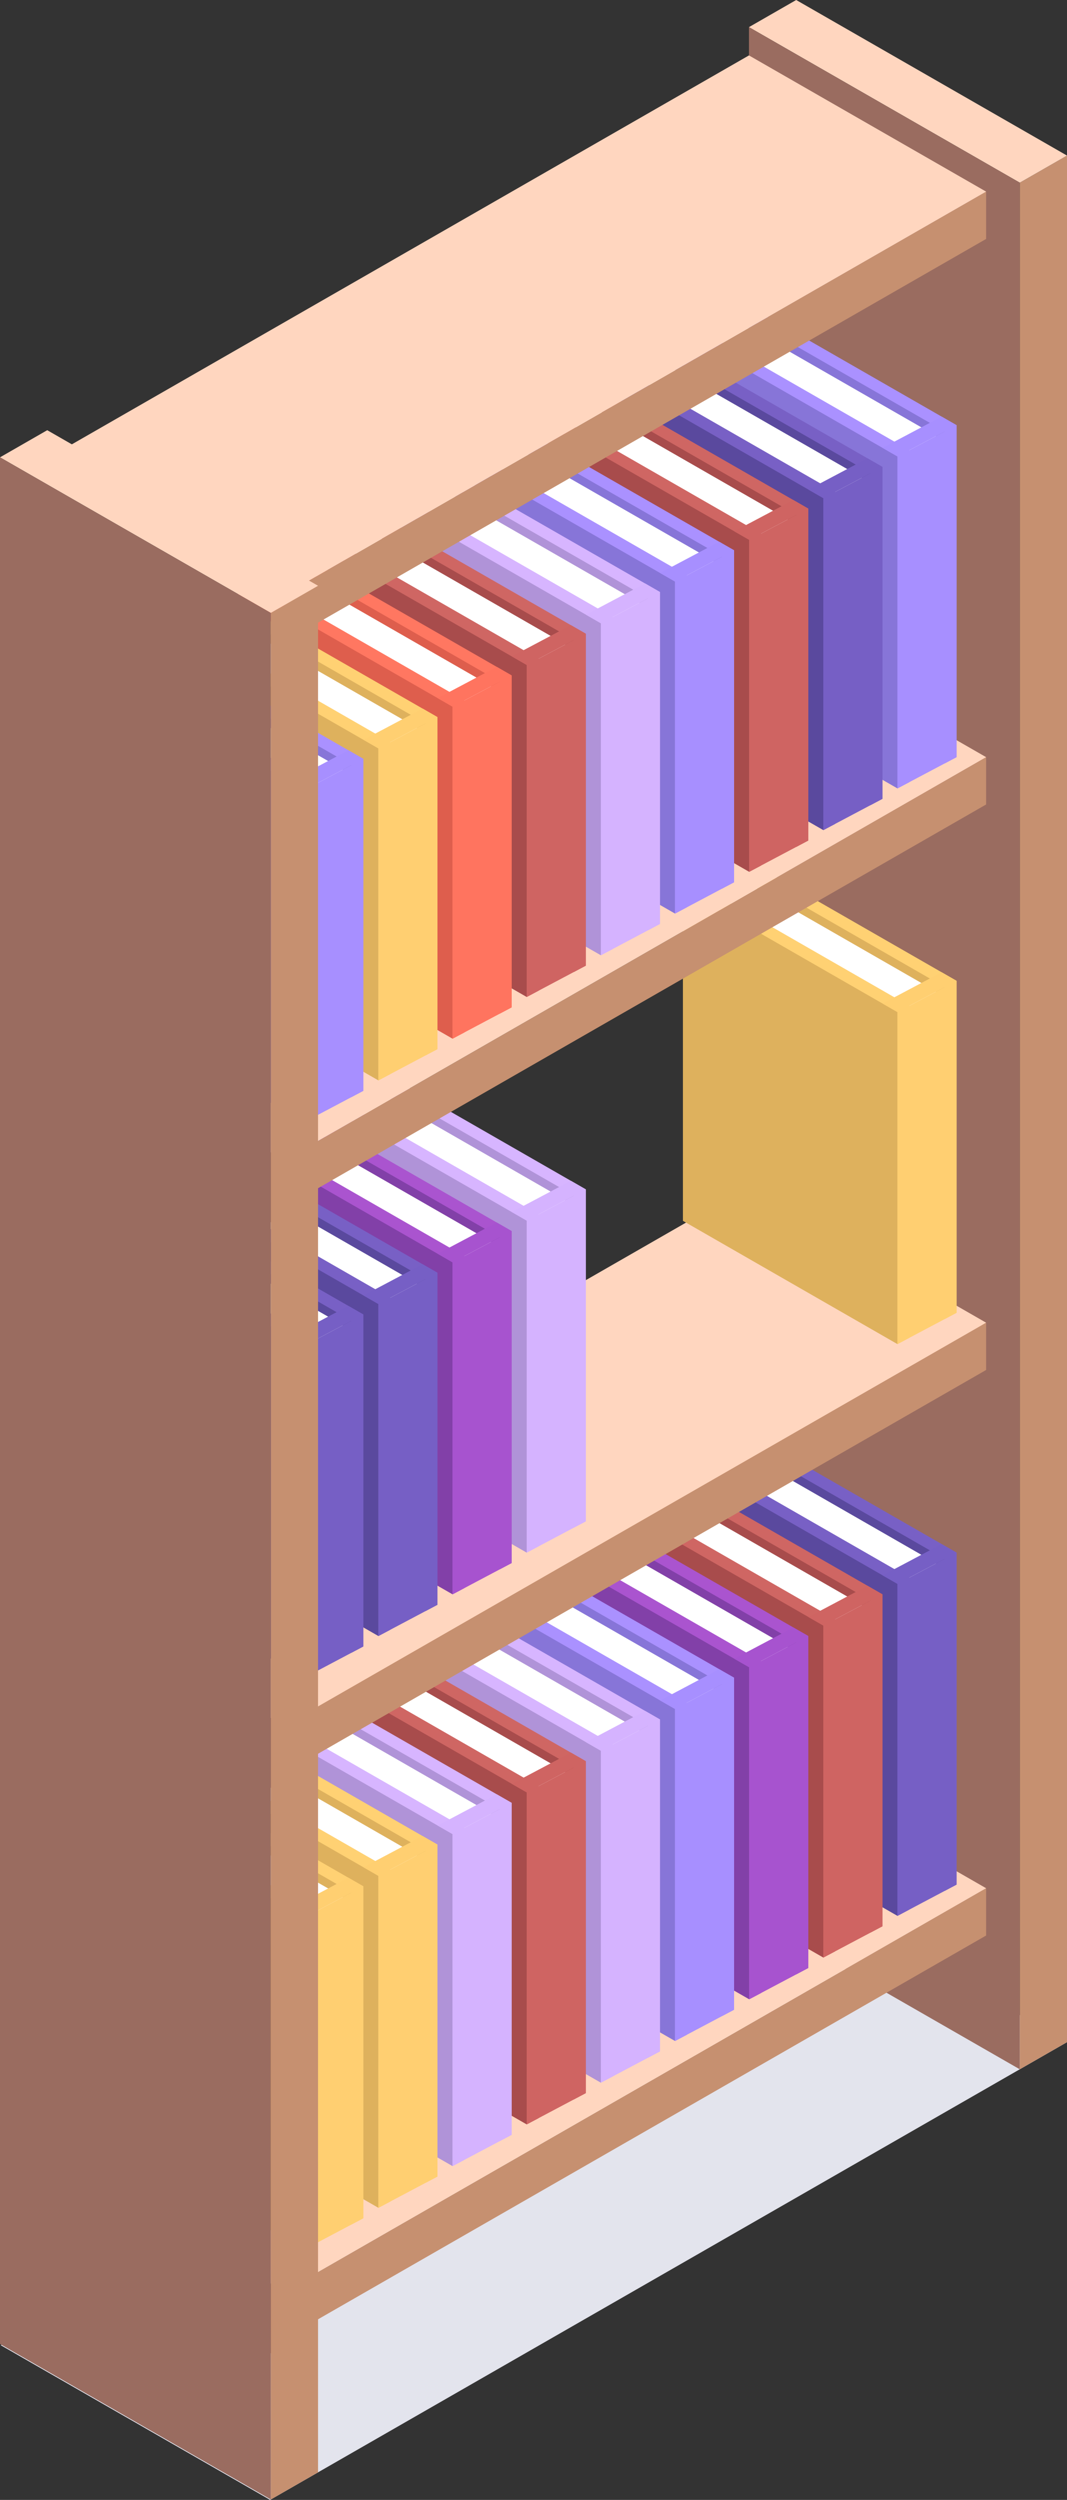 <svg viewBox="0 0 260 609" xmlns="http://www.w3.org/2000/svg"><rect x="0" y="0" width="260" height="609" fill="#333333" stroke="none"/><defs><style>.cls-1{fill:#e3e4ed;}.cls-2{fill:#c69070;}.cls-3{fill:#ffd6bf;}.cls-4{fill:#9a6c60;}.cls-5{fill:#7860c5;}.cls-6{fill:#5a499e;}.cls-7{fill:#fff;}.cls-8{fill:#d8d2d6;}.cls-9{fill:#765fc5;}.cls-10{fill:#cf6663;}.cls-11{fill:#a84c4c;}.cls-12{fill:#cf6462;}.cls-13{fill:#aa54cf;}.cls-14{fill:#8240a8;}.cls-15{fill:#a753cf;}.cls-16{fill:#aa91ff;}.cls-17{fill:#8775d8;}.cls-18{fill:#a78fff;}.cls-19{fill:#d7b5ff;}.cls-20{fill:#b093d8;}.cls-21{fill:#d5b3ff;}.cls-22{fill:#ffd173;}.cls-23{fill:#deb15d;}.cls-24{fill:#ffcf71;}.cls-25{fill:#ff7761;}.cls-26{fill:#de5e4d;}.cls-27{fill:#ff745f;}</style></defs><g id="Layer_2"><g id="all"><g id="article"><polygon points="194.37 459.8 0.18 571.32 65.81 609 260 497.49 194.37 459.8" class="cls-1"></polygon><polygon points="260 37.9 248.49 44.5 248.49 504.1 260 497.49 260 37.9" class="cls-2"></polygon><polygon points="194.01 0 182.5 6.61 248.49 44.5 260 37.9 194.01 0" class="cls-3"></polygon><polygon points="182.5 6.61 248.49 44.5 248.49 504.1 182.5 466.2 182.5 6.61" class="cls-4"></polygon><polygon points="240.29 459.99 69.3 558.18 69.3 569.71 240.29 471.51 240.29 459.99" class="cls-2"></polygon><polygon points="182.5 426.8 11.51 525 69.3 558.18 240.29 459.99 182.5 426.8" class="cls-3"></polygon><polygon points="11.51 525 69.3 558.18 69.3 575.18 11.51 542 11.51 525" class="cls-4"></polygon><polygon points="233.09 459.11 230.21 460.63 177.93 349.73 180.8 348.21 233.09 378.23 233.09 459.11" class="cls-5"></polygon><polygon points="230.21 460.63 177.93 430.61 177.93 349.73 230.21 379.76 230.21 460.63" class="cls-6"></polygon><polygon points="228.06 454.3 219.31 458.93 171.79 358.14 180.54 353.51 228.06 380.8 228.06 454.3" class="cls-7"></polygon><polygon points="219.31 458.93 171.79 431.65 171.79 358.14 219.31 385.43 219.31 458.93" class="cls-8"></polygon><polygon points="221.57 465.2 218.69 466.73 166.41 355.83 169.29 354.31 221.57 384.33 221.57 465.2" class="cls-5"></polygon><polygon points="218.69 466.73 166.41 436.7 166.41 355.83 218.69 385.85 218.69 466.73" class="cls-6"></polygon><polygon points="218.69 466.73 233.09 459.11 233.09 378.23 218.69 385.85 218.69 466.73" class="cls-9"></polygon><polygon points="215.06 383.77 229.45 376.15 233.09 378.23 218.69 385.85 215.06 383.77" class="cls-9"></polygon><polygon points="215.02 469.27 212.14 470.79 159.86 359.89 162.74 358.37 215.02 388.39 215.02 469.27" class="cls-10"></polygon><polygon points="212.14 470.79 159.86 440.77 159.86 359.89 212.14 389.92 212.14 470.79" class="cls-11"></polygon><polygon points="209.99 464.46 201.24 469.09 153.72 368.31 162.47 363.67 209.99 390.96 209.99 464.46" class="cls-7"></polygon><polygon points="201.24 469.09 153.72 441.81 153.72 368.31 201.24 395.59 201.24 469.09" class="cls-8"></polygon><polygon points="203.5 475.37 200.63 476.89 148.34 365.99 151.22 364.47 203.5 394.49 203.5 475.37" class="cls-10"></polygon><polygon points="200.63 476.89 148.34 446.87 148.34 365.99 200.63 396.01 200.63 476.89" class="cls-11"></polygon><polygon points="200.63 476.89 215.02 469.27 215.02 388.39 200.63 396.01 200.63 476.89" class="cls-12"></polygon><polygon points="196.99 393.93 211.38 386.31 215.02 388.39 200.63 396.01 196.99 393.93" class="cls-12"></polygon><polygon points="196.95 479.43 194.07 480.95 141.79 370.06 144.67 368.53 196.95 398.55 196.95 479.43" class="cls-13"></polygon><polygon points="194.07 480.95 141.79 450.93 141.79 370.06 194.07 400.08 194.07 480.95" class="cls-14"></polygon><polygon points="191.92 474.62 183.17 479.25 135.65 378.46 144.4 373.83 191.92 401.12 191.92 474.62" class="cls-7"></polygon><polygon points="183.17 479.25 135.65 451.97 135.65 378.46 183.17 405.75 183.17 479.25" class="cls-8"></polygon><polygon points="185.44 485.53 182.56 487.05 130.27 376.15 133.15 374.63 185.44 404.65 185.44 485.53" class="cls-13"></polygon><polygon points="182.56 487.05 130.27 457.03 130.27 376.15 182.56 406.17 182.56 487.05" class="cls-14"></polygon><polygon points="182.56 487.05 196.95 479.43 196.95 398.55 182.56 406.17 182.56 487.05" class="cls-15"></polygon><polygon points="178.92 404.09 193.31 396.47 196.95 398.55 182.56 406.17 178.92 404.09" class="cls-15"></polygon><polygon points="178.88 489.59 176 491.11 123.72 380.21 126.6 378.69 178.88 408.71 178.88 489.59" class="cls-16"></polygon><polygon points="176 491.11 123.72 461.09 123.72 380.21 176 410.24 176 491.11" class="cls-17"></polygon><polygon points="173.85 484.78 165.1 489.41 117.58 388.63 126.33 383.99 173.85 411.28 173.85 484.78" class="cls-7"></polygon><polygon points="165.1 489.41 117.58 462.13 117.58 388.63 165.1 415.91 165.1 489.41" class="cls-8"></polygon><polygon points="167.37 495.69 164.49 497.21 112.21 386.31 115.08 384.79 167.37 414.81 167.37 495.69" class="cls-16"></polygon><polygon points="164.49 497.21 112.21 467.19 112.21 386.31 164.49 416.33 164.49 497.21" class="cls-17"></polygon><polygon points="164.49 497.21 178.88 489.59 178.88 408.71 164.49 416.33 164.49 497.21" class="cls-18"></polygon><polygon points="160.85 414.25 175.24 406.63 178.88 408.71 164.49 416.33 160.85 414.25" class="cls-18"></polygon><polygon points="160.81 499.75 157.93 501.27 105.65 390.38 108.53 388.85 160.81 418.87 160.81 499.75" class="cls-19"></polygon><polygon points="157.93 501.27 105.65 471.25 105.65 390.38 157.93 420.4 157.93 501.27" class="cls-20"></polygon><polygon points="155.78 494.94 147.03 499.57 99.52 398.79 108.27 394.15 155.78 421.44 155.78 494.94" class="cls-7"></polygon><polygon points="147.03 499.57 99.52 472.29 99.52 398.79 147.03 426.07 147.03 499.57" class="cls-8"></polygon><polygon points="149.3 505.85 146.42 507.37 94.14 396.47 97.02 394.95 149.3 424.97 149.3 505.85" class="cls-19"></polygon><polygon points="146.42 507.37 94.14 477.35 94.14 396.47 146.42 426.5 146.42 507.37" class="cls-20"></polygon><polygon points="146.42 507.37 160.81 499.75 160.81 418.87 146.42 426.5 146.42 507.37" class="cls-21"></polygon><polygon points="142.78 424.41 157.18 416.79 160.81 418.87 146.42 426.5 142.78 424.41" class="cls-21"></polygon><polygon points="142.74 509.91 139.86 511.43 87.58 400.54 90.46 399.01 142.74 429.04 142.74 509.91" class="cls-10"></polygon><polygon points="139.86 511.43 87.58 481.41 87.58 400.54 139.86 430.56 139.86 511.43" class="cls-11"></polygon><polygon points="137.71 505.1 128.96 509.73 81.45 408.94 90.2 404.31 137.71 431.6 137.71 505.1" class="cls-7"></polygon><polygon points="128.96 509.73 81.45 482.45 81.45 408.94 128.96 436.23 128.96 509.73" class="cls-8"></polygon><polygon points="131.23 516.01 128.35 517.53 76.07 406.63 78.95 405.11 131.23 435.13 131.23 516.01" class="cls-10"></polygon><polygon points="128.35 517.53 76.07 487.51 76.07 406.63 128.35 436.65 128.35 517.53" class="cls-11"></polygon><polygon points="128.35 517.53 142.74 509.91 142.74 429.04 128.35 436.65 128.35 517.53" class="cls-12"></polygon><polygon points="124.72 434.57 139.11 426.95 142.74 429.04 128.35 436.65 124.72 434.57" class="cls-12"></polygon><polygon points="124.67 520.07 121.79 521.6 69.51 410.7 72.39 409.17 124.67 439.19 124.67 520.07" class="cls-19"></polygon><polygon points="121.79 521.6 69.51 491.57 69.51 410.7 121.79 440.72 121.79 521.6" class="cls-20"></polygon><polygon points="119.64 515.26 110.89 519.89 63.38 419.11 72.13 414.47 119.64 441.76 119.64 515.26" class="cls-7"></polygon><polygon points="110.89 519.89 63.38 492.61 63.38 419.11 110.89 446.39 110.89 519.89" class="cls-8"></polygon><polygon points="113.16 526.17 110.28 527.69 58 416.79 60.88 415.27 113.16 445.29 113.16 526.17" class="cls-19"></polygon><polygon points="110.28 527.69 58 497.67 58 416.79 110.28 446.81 110.28 527.69" class="cls-20"></polygon><polygon points="110.28 527.69 124.67 520.07 124.67 439.19 110.28 446.81 110.28 527.69" class="cls-21"></polygon><polygon points="106.65 444.73 121.04 437.11 124.67 439.19 110.28 446.81 106.65 444.73" class="cls-21"></polygon><polygon points="106.6 530.23 103.72 531.75 51.44 420.86 54.32 419.33 106.6 449.36 106.6 530.23" class="cls-22"></polygon><polygon points="103.72 531.75 51.44 501.73 51.44 420.86 103.72 450.88 103.72 531.75" class="cls-23"></polygon><polygon points="101.58 525.42 92.83 530.05 45.31 429.27 54.06 424.63 101.58 451.92 101.58 525.42" class="cls-7"></polygon><polygon points="92.83 530.05 45.31 502.77 45.31 429.27 92.83 456.55 92.83 530.05" class="cls-8"></polygon><polygon points="95.09 536.33 92.21 537.85 39.93 426.95 42.81 425.43 95.09 455.45 95.09 536.33" class="cls-22"></polygon><polygon points="92.21 537.85 39.93 507.83 39.93 426.95 92.21 456.98 92.21 537.85" class="cls-23"></polygon><polygon points="92.21 537.85 106.6 530.23 106.6 449.36 92.21 456.98 92.21 537.85" class="cls-24"></polygon><polygon points="88.58 454.89 102.97 447.27 106.6 449.36 92.21 456.98 88.58 454.89" class="cls-24"></polygon><polygon points="88.53 540.39 85.66 541.91 33.37 431.02 36.25 429.49 88.53 459.52 88.53 540.39" class="cls-22"></polygon><polygon points="85.66 541.91 33.37 511.89 33.37 431.02 85.66 461.04 85.66 541.91" class="cls-23"></polygon><polygon points="83.5 535.58 74.76 540.22 27.24 439.43 35.99 434.79 83.5 462.08 83.5 535.58" class="cls-7"></polygon><polygon points="74.76 540.22 27.24 512.93 27.24 439.43 74.76 466.71 74.76 540.22" class="cls-8"></polygon><polygon points="77.02 546.49 74.14 548.01 21.86 437.11 24.74 435.59 77.02 465.61 77.02 546.49" class="cls-22"></polygon><polygon points="74.14 548.01 21.86 517.99 21.86 437.11 74.14 467.14 74.14 548.01" class="cls-23"></polygon><polygon points="74.14 548.01 88.53 540.39 88.53 459.52 74.14 467.14 74.14 548.01" class="cls-24"></polygon><polygon points="70.51 465.05 84.9 457.43 88.53 459.52 74.14 467.14 70.51 465.05" class="cls-24"></polygon><polygon points="182.5 289.03 11.51 387.23 77.5 425.12 240.29 322.22 182.5 289.03" class="cls-3"></polygon><polygon points="11.51 387.23 69.3 420.41 69.3 437.42 11.51 404.23 11.51 387.23" class="cls-4"></polygon><polygon points="233.09 319.81 230.21 321.34 177.93 210.44 180.8 208.92 233.09 238.94 233.09 319.81" class="cls-22"></polygon><polygon points="230.21 321.34 177.93 291.32 177.93 210.44 230.21 240.46 230.21 321.34" class="cls-23"></polygon><polygon points="228.06 315 219.31 319.64 171.79 218.85 180.54 214.22 228.06 241.5 228.06 315" class="cls-7"></polygon><polygon points="219.31 319.64 171.79 292.35 171.79 218.85 219.31 246.14 219.31 319.64" class="cls-8"></polygon><polygon points="221.57 325.91 218.69 327.44 166.41 216.54 169.29 215.01 221.57 245.04 221.57 325.91" class="cls-22"></polygon><polygon points="218.69 327.44 166.41 297.41 166.41 216.54 218.69 246.56 218.69 327.44" class="cls-23"></polygon><polygon points="218.69 327.44 233.09 319.81 233.09 238.94 218.69 246.56 218.69 327.44" class="cls-24"></polygon><polygon points="215.06 244.47 229.45 236.85 233.09 238.94 218.69 246.56 215.06 244.47" class="cls-24"></polygon><polygon points="142.74 370.62 139.86 372.14 87.58 261.24 90.46 259.72 142.74 289.74 142.74 370.62" class="cls-19"></polygon><polygon points="139.86 372.14 87.58 342.12 87.58 261.24 139.86 291.26 139.86 372.14" class="cls-20"></polygon><polygon points="137.71 365.81 128.96 370.44 81.45 269.65 90.2 265.02 137.71 292.31 137.71 365.81" class="cls-7"></polygon><polygon points="128.96 370.44 81.45 343.15 81.45 269.65 128.96 296.94 128.96 370.44" class="cls-8"></polygon><polygon points="131.23 376.71 128.35 378.24 76.07 267.34 78.95 265.81 131.23 295.84 131.23 376.71" class="cls-19"></polygon><polygon points="128.35 378.24 76.07 348.21 76.07 267.34 128.35 297.36 128.35 378.24" class="cls-20"></polygon><polygon points="128.35 378.24 142.74 370.62 142.74 289.74 128.35 297.36 128.35 378.24" class="cls-21"></polygon><polygon points="124.72 295.27 139.11 287.65 142.74 289.74 128.35 297.36 124.72 295.27" class="cls-21"></polygon><polygon points="124.67 380.78 121.79 382.3 69.51 271.4 72.39 269.88 124.67 299.9 124.67 380.78" class="cls-13"></polygon><polygon points="121.79 382.3 69.51 352.28 69.51 271.4 121.79 301.43 121.79 382.3" class="cls-14"></polygon><polygon points="119.64 375.97 110.89 380.6 63.38 279.81 72.13 275.18 119.64 302.46 119.64 375.97" class="cls-7"></polygon><polygon points="110.89 380.6 63.38 353.31 63.38 279.81 110.89 307.1 110.89 380.6" class="cls-8"></polygon><polygon points="113.16 386.87 110.28 388.4 58 277.5 60.88 275.97 113.16 306 113.16 386.87" class="cls-13"></polygon><polygon points="110.28 388.4 58 358.37 58 277.5 110.28 307.52 110.28 388.4" class="cls-14"></polygon><polygon points="110.28 388.4 124.67 380.78 124.67 299.9 110.28 307.52 110.28 388.4" class="cls-15"></polygon><polygon points="106.65 305.43 121.04 297.81 124.67 299.9 110.28 307.52 106.65 305.43" class="cls-15"></polygon><polygon points="106.6 390.94 103.72 392.46 51.44 281.56 54.32 280.04 106.6 310.06 106.6 390.94" class="cls-5"></polygon><polygon points="103.72 392.46 51.44 362.44 51.44 281.56 103.72 311.59 103.72 392.46" class="cls-6"></polygon><polygon points="101.58 386.13 92.83 390.76 45.31 289.97 54.06 285.34 101.58 312.63 101.58 386.13" class="cls-7"></polygon><polygon points="92.83 390.76 45.31 363.47 45.31 289.97 92.83 317.26 92.83 390.76" class="cls-8"></polygon><polygon points="95.09 397.03 92.21 398.56 39.93 287.66 42.81 286.13 95.09 316.16 95.09 397.03" class="cls-5"></polygon><polygon points="92.21 398.56 39.93 368.53 39.93 287.66 92.21 317.68 92.21 398.56" class="cls-6"></polygon><polygon points="92.21 398.56 106.6 390.94 106.6 310.06 92.21 317.68 92.21 398.56" class="cls-9"></polygon><polygon points="88.58 315.59 102.97 307.97 106.6 310.06 92.21 317.68 88.58 315.59" class="cls-9"></polygon><polygon points="88.53 401.1 85.66 402.62 33.37 291.72 36.25 290.2 88.53 320.22 88.53 401.1" class="cls-5"></polygon><polygon points="85.66 402.62 33.37 372.6 33.37 291.72 85.66 321.75 85.66 402.62" class="cls-6"></polygon><polygon points="83.5 396.29 74.76 400.92 27.24 300.13 35.99 295.5 83.5 322.79 83.5 396.29" class="cls-7"></polygon><polygon points="74.76 400.92 27.24 373.63 27.24 300.13 74.76 327.42 74.76 400.92" class="cls-8"></polygon><polygon points="77.02 407.19 74.14 408.72 21.86 297.82 24.74 296.3 77.02 326.32 77.02 407.19" class="cls-5"></polygon><polygon points="74.14 408.72 21.86 378.69 21.86 297.82 74.14 327.84 74.14 408.72" class="cls-6"></polygon><polygon points="74.14 408.72 88.53 401.1 88.53 320.22 74.14 327.84 74.14 408.72" class="cls-9"></polygon><polygon points="70.51 325.75 84.9 318.13 88.53 320.22 74.14 327.84 70.51 325.75" class="cls-9"></polygon><polygon points="240.29 184.45 69.3 282.65 69.3 294.17 240.29 195.98 240.29 184.45" class="cls-2"></polygon><polygon points="240.29 322.22 69.3 420.41 69.3 431.94 240.29 333.74 240.29 322.22" class="cls-2"></polygon><polygon points="182.5 151.26 11.51 249.46 69.3 282.65 240.29 184.45 182.5 151.26" class="cls-3"></polygon><polygon points="11.51 249.46 69.3 282.65 69.3 299.65 11.51 266.46 11.51 249.46" class="cls-4"></polygon><polygon points="233.09 184.45 230.21 185.98 177.93 75.08 180.8 73.56 233.09 103.58 233.09 184.45" class="cls-16"></polygon><polygon points="230.21 185.98 177.93 155.95 177.93 75.08 230.21 105.1 230.21 185.98" class="cls-17"></polygon><polygon points="228.06 179.64 219.31 184.28 171.79 83.49 180.54 78.86 228.06 106.14 228.06 179.64" class="cls-7"></polygon><polygon points="219.31 184.28 171.79 156.99 171.79 83.49 219.31 110.78 219.31 184.28" class="cls-8"></polygon><polygon points="221.57 190.55 218.69 192.07 166.41 81.17 169.29 79.65 221.57 109.67 221.57 190.55" class="cls-16"></polygon><polygon points="218.69 192.07 166.41 162.05 166.41 81.17 218.69 111.2 218.69 192.07" class="cls-17"></polygon><polygon points="218.69 192.07 233.09 184.45 233.09 103.58 218.69 111.2 218.69 192.07" class="cls-18"></polygon><polygon points="215.06 109.11 229.45 101.49 233.09 103.58 218.69 111.2 215.06 109.11" class="cls-18"></polygon><polygon points="215.02 194.61 212.14 196.14 159.86 85.24 162.74 83.72 215.02 113.74 215.02 194.61" class="cls-5"></polygon><polygon points="212.14 196.14 159.86 166.11 159.86 85.24 212.14 115.26 212.14 196.14" class="cls-6"></polygon><polygon points="209.99 189.8 201.24 194.44 153.72 93.65 162.47 89.02 209.99 116.3 209.99 189.8" class="cls-7"></polygon><polygon points="201.24 194.44 153.72 167.15 153.72 93.65 201.24 120.94 201.24 194.44" class="cls-8"></polygon><polygon points="203.5 200.71 200.63 202.23 148.34 91.33 151.22 89.81 203.5 119.83 203.5 200.71" class="cls-5"></polygon><polygon points="200.63 202.23 148.34 172.21 148.34 91.33 200.63 121.36 200.63 202.23" class="cls-6"></polygon><polygon points="200.63 202.23 215.02 194.61 215.02 113.74 200.63 121.36 200.63 202.23" class="cls-9"></polygon><polygon points="196.99 119.27 211.38 111.65 215.02 113.74 200.63 121.36 196.99 119.27" class="cls-9"></polygon><polygon points="196.95 204.77 194.07 206.3 141.79 95.4 144.67 93.88 196.95 123.9 196.95 204.77" class="cls-10"></polygon><polygon points="194.07 206.3 141.79 176.28 141.79 95.4 194.07 125.42 194.07 206.3" class="cls-11"></polygon><polygon points="191.92 199.97 183.17 204.6 135.65 103.81 144.4 99.18 191.92 126.46 191.92 199.97" class="cls-7"></polygon><polygon points="183.17 204.6 135.65 177.31 135.65 103.81 183.17 131.1 183.17 204.6" class="cls-8"></polygon><polygon points="185.44 210.87 182.56 212.39 130.27 101.5 133.15 99.97 185.44 130 185.44 210.87" class="cls-10"></polygon><polygon points="182.56 212.39 130.27 182.37 130.27 101.5 182.56 131.52 182.56 212.39" class="cls-11"></polygon><polygon points="182.56 212.39 196.95 204.77 196.95 123.9 182.56 131.52 182.56 212.39" class="cls-12"></polygon><polygon points="178.92 129.43 193.31 121.81 196.95 123.9 182.56 131.52 178.92 129.43" class="cls-12"></polygon><polygon points="178.88 214.93 176 216.46 123.72 105.56 126.6 104.04 178.88 134.06 178.88 214.93" class="cls-16"></polygon><polygon points="176 216.46 123.72 186.44 123.72 105.56 176 135.58 176 216.46" class="cls-17"></polygon><polygon points="173.85 210.13 165.1 214.76 117.58 113.97 126.33 109.34 173.85 136.62 173.85 210.13" class="cls-7"></polygon><polygon points="165.1 214.76 117.58 187.47 117.58 113.97 165.1 141.26 165.1 214.76" class="cls-8"></polygon><polygon points="167.37 221.03 164.49 222.56 112.21 111.66 115.08 110.13 167.37 140.16 167.37 221.03" class="cls-16"></polygon><polygon points="164.49 222.56 112.21 192.53 112.21 111.66 164.49 141.68 164.49 222.56" class="cls-17"></polygon><polygon points="164.49 222.56 178.88 214.93 178.88 134.06 164.49 141.68 164.49 222.56" class="cls-18"></polygon><polygon points="160.85 139.59 175.24 131.97 178.88 134.06 164.49 141.68 160.85 139.59" class="cls-18"></polygon><polygon points="160.81 225.09 157.93 226.62 105.65 115.72 108.53 114.2 160.81 144.22 160.81 225.09" class="cls-19"></polygon><polygon points="157.93 226.62 105.65 196.59 105.65 115.72 157.93 145.74 157.93 226.62" class="cls-20"></polygon><polygon points="155.78 220.28 147.03 224.92 99.52 124.13 108.27 119.5 155.78 146.78 155.78 220.28" class="cls-7"></polygon><polygon points="147.03 224.92 99.52 197.63 99.52 124.13 147.03 151.42 147.03 224.92" class="cls-8"></polygon><polygon points="149.3 231.19 146.42 232.72 94.14 121.82 97.02 120.29 149.3 150.31 149.3 231.19" class="cls-19"></polygon><polygon points="146.42 232.72 94.14 202.69 94.14 121.82 146.42 151.84 146.42 232.72" class="cls-20"></polygon><polygon points="146.42 232.72 160.81 225.09 160.81 144.22 146.42 151.84 146.42 232.72" class="cls-21"></polygon><polygon points="142.78 149.75 157.18 142.13 160.81 144.22 146.42 151.84 142.78 149.75" class="cls-21"></polygon><polygon points="142.74 235.25 139.86 236.78 87.58 125.88 90.46 124.36 142.74 154.38 142.74 235.25" class="cls-10"></polygon><polygon points="139.86 236.78 87.58 206.76 87.58 125.88 139.86 155.9 139.86 236.78" class="cls-11"></polygon><polygon points="137.71 230.44 128.96 235.08 81.45 134.29 90.2 129.66 137.71 156.94 137.71 230.44" class="cls-7"></polygon><polygon points="128.96 235.08 81.45 207.79 81.45 134.29 128.96 161.58 128.96 235.08" class="cls-8"></polygon><polygon points="131.23 241.35 128.35 242.88 76.07 131.98 78.95 130.45 131.23 160.48 131.23 241.35" class="cls-10"></polygon><polygon points="128.35 242.88 76.07 212.85 76.07 131.98 128.35 162 128.35 242.88" class="cls-11"></polygon><polygon points="128.35 242.88 142.74 235.25 142.74 154.38 128.35 162 128.35 242.88" class="cls-12"></polygon><polygon points="124.72 159.91 139.11 152.29 142.74 154.38 128.35 162 124.72 159.91" class="cls-12"></polygon><polygon points="124.67 245.41 121.79 246.94 69.51 136.04 72.39 134.52 124.67 164.54 124.67 245.41" class="cls-25"></polygon><polygon points="121.79 246.94 69.51 216.92 69.51 136.04 121.79 166.06 121.79 246.94" class="cls-26"></polygon><polygon points="119.64 240.61 110.89 245.24 63.38 144.45 72.13 139.82 119.64 167.1 119.64 240.61" class="cls-7"></polygon><polygon points="110.89 245.24 63.38 217.95 63.38 144.45 110.89 171.74 110.89 245.24" class="cls-8"></polygon><polygon points="113.16 251.51 110.28 253.04 58 142.14 60.88 140.61 113.16 170.64 113.16 251.51" class="cls-25"></polygon><polygon points="110.28 253.04 58 223.01 58 142.14 110.28 172.16 110.28 253.04" class="cls-26"></polygon><polygon points="110.28 253.04 124.67 245.41 124.67 164.54 110.28 172.16 110.28 253.04" class="cls-27"></polygon><polygon points="106.65 170.07 121.04 162.45 124.67 164.54 110.28 172.16 106.65 170.07" class="cls-27"></polygon><polygon points="106.6 255.58 103.72 257.1 51.44 146.2 54.32 144.68 106.6 174.7 106.6 255.58" class="cls-22"></polygon><polygon points="103.72 257.1 51.44 227.08 51.44 146.2 103.72 176.22 103.72 257.1" class="cls-23"></polygon><polygon points="101.58 250.77 92.83 255.4 45.31 154.61 54.06 149.98 101.58 177.26 101.58 250.77" class="cls-7"></polygon><polygon points="92.83 255.4 45.31 228.11 45.31 154.61 92.83 181.9 92.83 255.4" class="cls-8"></polygon><polygon points="95.09 261.67 92.21 263.2 39.93 152.3 42.81 150.77 95.09 180.8 95.09 261.67" class="cls-22"></polygon><polygon points="92.21 263.2 39.93 233.17 39.93 152.3 92.21 182.32 92.21 263.2" class="cls-23"></polygon><polygon points="92.21 263.2 106.6 255.58 106.6 174.7 92.21 182.32 92.21 263.2" class="cls-24"></polygon><polygon points="88.58 180.23 102.97 172.61 106.6 174.7 92.21 182.32 88.58 180.23" class="cls-24"></polygon><polygon points="88.53 265.74 85.66 267.26 33.37 156.36 36.25 154.84 88.53 184.86 88.53 265.74" class="cls-16"></polygon><polygon points="85.66 267.26 33.37 237.24 33.37 156.36 85.66 186.38 85.66 267.26" class="cls-17"></polygon><polygon points="83.5 260.93 74.76 265.56 27.24 164.77 35.99 160.14 83.5 187.43 83.5 260.93" class="cls-7"></polygon><polygon points="74.76 265.56 27.24 238.27 27.24 164.77 74.76 192.06 74.76 265.56" class="cls-8"></polygon><polygon points="77.02 271.83 74.14 273.36 21.86 162.46 24.74 160.93 77.02 190.96 77.02 271.83" class="cls-16"></polygon><polygon points="74.14 273.36 21.86 243.33 21.86 162.46 74.14 192.48 74.14 273.36" class="cls-17"></polygon><polygon points="74.14 273.36 88.53 265.74 88.53 184.86 74.14 192.48 74.14 273.36" class="cls-18"></polygon><polygon points="70.51 190.39 84.9 182.77 88.53 184.86 74.14 192.48 70.51 190.39" class="cls-18"></polygon><polygon points="240.29 46.68 69.3 144.88 69.3 156.4 240.29 58.21 240.29 46.68" class="cls-2"></polygon><polygon points="182.5 13.5 11.51 111.69 69.3 144.88 240.29 46.68 182.5 13.5" class="cls-3"></polygon><polygon points="77.5 142.7 65.99 149.31 65.99 608.9 77.5 602.29 77.5 142.7" class="cls-2"></polygon><polygon points="11.51 104.8 0 111.41 65.99 149.31 77.5 142.7 11.51 104.8" class="cls-3"></polygon><polygon points="0 111.41 65.99 149.31 65.99 608.9 0 571.01 0 111.41" class="cls-4"></polygon></g></g></g></svg>
